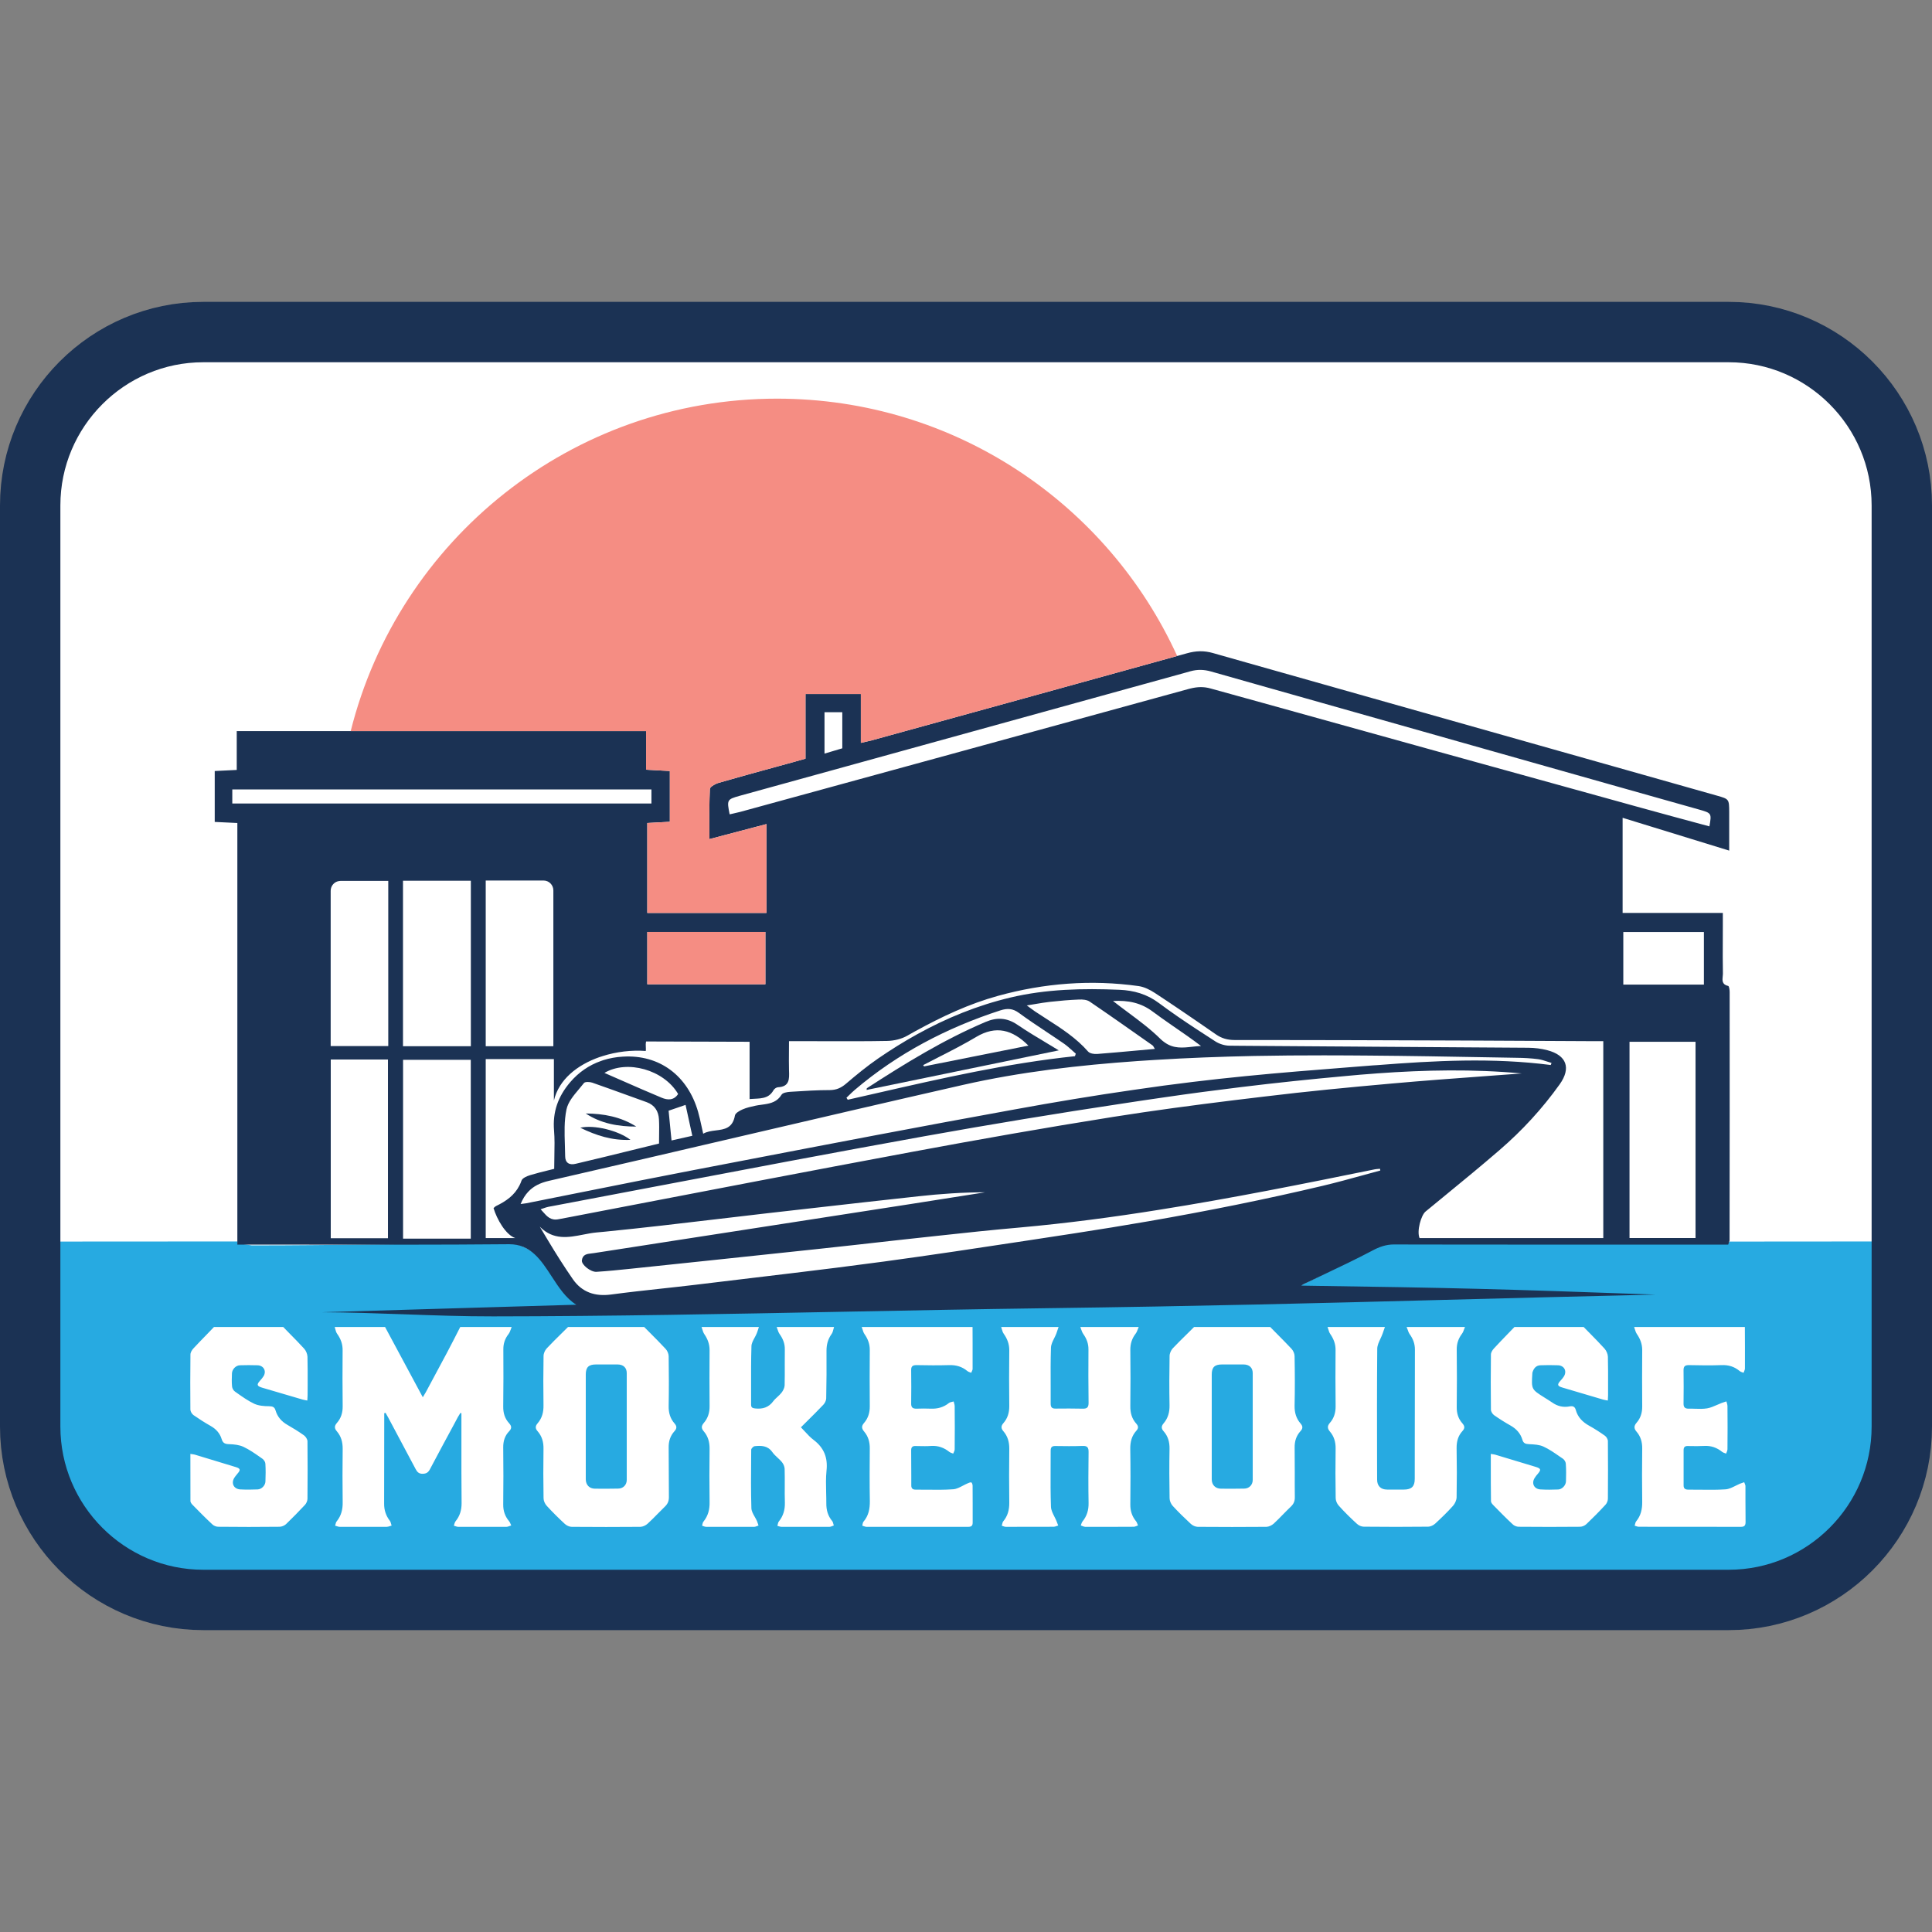 <svg width="512" height="512" viewBox="0 0 512 512" fill="none" xmlns="http://www.w3.org/2000/svg">
<rect x="0" y="0" width="512" height="512" fill="#808080" stroke="none"/>
<path d="M448.128 90H63.872C34.162 90 10 114.208 10 143.953V368.047C10 397.792 34.162 422 63.872 422H448.128C477.838 422 502 397.792 502 368.047V143.953C502 114.208 477.838 90 448.128 90Z" fill="white"/>
<path d="M163.703 361.596H157.938C155.987 361.596 155.235 362.347 155.235 364.258V392.037C155.255 393.521 156.178 394.496 157.641 394.516C159.693 394.537 161.745 394.537 163.797 394.496C165.138 394.496 166.094 393.521 166.094 392.2C166.114 382.771 166.114 373.321 166.094 363.892C166.094 362.449 165.187 361.616 163.703 361.596Z" fill="#27AAE1"/>
<path d="M329.578 361.596H323.813C321.882 361.596 321.125 362.347 321.125 364.258V377.954C321.125 379.023 321.127 380.091 321.125 381.16V382.649V382.665C321.121 385.789 321.112 388.913 321.125 392.037C321.125 393.521 322.084 394.496 323.547 394.516C325.6 394.537 327.651 394.537 329.703 394.496C331.024 394.496 331.985 393.521 331.985 392.2C332.005 382.771 332.005 373.321 331.985 363.892C331.985 362.449 331.082 361.616 329.578 361.596Z" fill="#27AAE1"/>
<path fill-rule="evenodd" clip-rule="evenodd" d="M458.281 329.032L500 329V377.702C500.016 400 484.016 420 462.016 420H48.016C25.5 420 10 398.87 10 378V329.032L63 329V329.5L66.75 330.048C89.476 330.048 112.274 329.5 135 329.5C143.506 329.5 154 346 154 346L344 341C344 341 357.048 334.65 363 331.5C364.89 330.484 367.346 329.5 369.5 329.5C399.004 329.766 458 329.5 458 329.5C458 329.5 458.22 329.276 458.281 329.032ZM81.484 370.446C81.499 370.185 81.504 369.95 81.516 369.716C81.516 368.867 81.529 368.019 81.531 367.17C81.539 364.625 81.545 362.08 81.484 359.535C81.444 358.803 81.102 357.95 80.594 357.401C79.364 356.045 78.076 354.747 76.797 353.448C76.216 352.857 75.64 352.267 75.062 351.67H56.703C56.046 352.356 55.396 353.037 54.734 353.718C53.574 354.911 52.407 356.103 51.281 357.32C50.875 357.746 50.469 358.397 50.469 358.966C50.408 363.843 50.413 368.72 50.453 373.577C50.474 374.064 50.855 374.715 51.281 375.02C52.744 376.036 54.268 377.011 55.812 377.885C57.255 378.698 58.283 379.836 58.75 381.401C59.075 382.498 59.724 382.701 60.781 382.721C62.041 382.762 63.414 382.904 64.531 383.433C66.092 384.168 67.534 385.173 68.953 386.168C69.141 386.3 69.328 386.431 69.516 386.562C69.922 386.847 70.308 387.416 70.328 387.883C70.43 389.448 70.405 391.013 70.344 392.577C70.323 393.654 69.338 394.67 68.281 394.711C66.757 394.772 65.227 394.792 63.703 394.711C61.976 394.63 61.209 393.126 62.062 391.683C62.27 391.338 62.534 391.021 62.797 390.709C62.843 390.655 62.876 390.6 62.922 390.545C63.816 389.549 63.738 389.163 62.438 388.777C58.861 387.68 55.269 386.582 51.672 385.505C51.449 385.44 51.211 385.408 50.938 385.372C50.788 385.352 50.626 385.331 50.453 385.302C50.453 389.59 50.448 393.715 50.469 397.841C50.489 398.166 50.783 398.552 51.047 398.816C52.754 400.564 54.462 402.291 56.25 403.957C56.636 404.343 57.295 404.608 57.844 404.608C63.249 404.669 68.652 404.669 74.078 404.608C74.668 404.608 75.37 404.303 75.797 403.917C77.524 402.25 79.202 400.543 80.828 398.796C81.194 398.389 81.484 397.719 81.484 397.19C81.525 392.09 81.545 387.009 81.484 381.929C81.464 381.401 81.01 380.71 80.562 380.384C79.16 379.389 77.66 378.454 76.156 377.6C74.591 376.706 73.524 375.467 73.016 373.76C72.751 372.825 72.2 372.683 71.266 372.662C69.965 372.662 68.533 372.54 67.375 372.012C65.788 371.263 64.324 370.232 62.891 369.222C62.691 369.081 62.496 368.94 62.297 368.801C61.891 368.537 61.541 367.927 61.5 367.46C61.378 366.302 61.428 365.103 61.469 363.944C61.53 362.847 62.506 361.851 63.562 361.811C65.127 361.77 66.716 361.75 68.281 361.811C69.866 361.892 70.647 363.314 69.875 364.656C69.615 365.096 69.263 365.496 68.922 365.877L68.906 365.895C67.972 366.932 68.071 367.318 69.453 367.744L80.25 370.915C80.465 370.978 80.683 371.017 80.938 371.063C81.093 371.09 81.253 371.12 81.438 371.158C81.456 370.893 81.472 370.661 81.484 370.446ZM134.922 379.307C135.674 378.535 135.592 377.926 134.922 377.174C133.784 375.934 133.339 374.471 133.359 372.744C133.42 367.704 133.431 362.664 133.391 357.624C133.37 356.06 133.826 354.739 134.781 353.519C135.049 353.167 135.214 352.717 135.375 352.263C135.446 352.063 135.513 351.863 135.594 351.67H121.969C120.79 353.987 119.61 356.303 118.391 358.6C116.562 362.054 114.709 365.489 112.859 368.923C112.702 369.223 112.53 369.498 112.281 369.9C112.209 370.017 112.133 370.144 112.047 370.285C108.633 363.965 105.339 357.828 102.047 351.67H88.703C88.765 351.857 88.809 352.049 88.859 352.241C88.974 352.674 89.088 353.1 89.328 353.438C90.304 354.8 90.838 356.222 90.797 357.929C90.756 362.827 90.751 367.744 90.812 372.662C90.833 374.369 90.383 375.853 89.266 377.113C88.615 377.865 88.579 378.515 89.25 379.287C90.408 380.628 90.833 382.193 90.812 383.981C90.751 388.696 90.751 393.39 90.812 398.084C90.853 399.995 90.438 401.681 89.219 403.185C89.046 403.387 88.976 403.682 88.906 403.974C88.878 404.093 88.848 404.211 88.812 404.323C88.951 404.358 89.099 404.404 89.234 404.45C89.496 404.54 89.748 404.628 90.016 404.628C94.161 404.648 98.303 404.648 102.469 404.628C102.747 404.628 103.043 404.533 103.328 404.438C103.479 404.388 103.633 404.338 103.781 404.303C103.724 404.154 103.682 403.994 103.641 403.836C103.563 403.54 103.484 403.247 103.312 403.023C102.256 401.661 101.777 400.157 101.797 398.43C101.817 390.891 101.828 383.372 101.828 375.853V374.512C101.863 374.498 101.899 374.486 101.938 374.475C102.012 374.455 102.092 374.437 102.172 374.41C102.279 374.607 102.39 374.8 102.5 374.991C102.64 375.233 102.781 375.472 102.906 375.71C105.325 380.242 107.743 384.774 110.141 389.306C110.567 390.118 111.015 390.586 112.031 390.565C113.007 390.545 113.49 390.2 113.938 389.367C116.06 385.334 118.218 381.348 120.375 377.355C120.697 376.76 121.006 376.164 121.328 375.568C121.483 375.287 121.652 375.024 121.812 374.768C121.884 374.655 121.963 374.542 122.031 374.43C122.072 374.451 122.111 374.466 122.156 374.481C122.202 374.496 122.241 374.512 122.281 374.532V376.076C122.281 377.937 122.284 379.795 122.281 381.654C122.274 387.226 122.267 392.792 122.328 398.369C122.328 400.218 121.861 401.783 120.703 403.185C120.553 403.39 120.468 403.66 120.391 403.932C120.353 404.064 120.328 404.197 120.281 404.323C120.386 404.354 120.49 404.39 120.594 404.425C120.895 404.527 121.182 404.628 121.469 404.628C125.716 404.648 129.945 404.648 134.172 404.628C134.473 404.628 134.774 404.517 135.062 404.408C135.203 404.355 135.345 404.302 135.484 404.262C135.427 404.14 135.362 404.014 135.312 403.889C135.206 403.619 135.103 403.353 134.922 403.145C133.845 401.864 133.339 400.421 133.359 398.714C133.42 393.675 133.42 388.635 133.359 383.595C133.339 381.929 133.784 380.486 134.922 379.307ZM177.203 383.595C177.183 381.929 177.637 380.506 178.734 379.287C179.364 378.596 179.432 378.007 178.781 377.255C177.603 375.934 177.162 374.369 177.203 372.581C177.284 368.171 177.264 363.782 177.203 359.392C177.183 358.742 176.858 357.95 176.391 357.462C175.019 355.983 173.591 354.551 172.156 353.112C171.678 352.633 171.196 352.153 170.719 351.67H150.531C149.94 352.262 149.344 352.847 148.75 353.432C147.445 354.715 146.149 355.993 144.906 357.32C144.419 357.828 144.047 358.661 144.047 359.352C143.966 363.7 143.97 368.049 144.031 372.398C144.072 374.227 143.652 375.832 142.453 377.214C141.843 377.926 141.818 378.556 142.469 379.287C143.627 380.608 144.072 382.173 144.031 383.981C143.97 388.33 143.966 392.679 144.047 397.028C144.047 397.719 144.403 398.532 144.891 399.06C146.415 400.726 148.021 402.311 149.688 403.856C150.155 404.283 150.886 404.628 151.516 404.628C157.592 404.669 163.643 404.689 169.719 404.628C170.369 404.608 171.137 404.242 171.625 403.795C172.539 402.963 173.405 402.083 174.266 401.203C174.897 400.557 175.534 399.911 176.188 399.283C176.939 398.572 177.266 397.82 177.266 396.764C177.235 394.569 177.234 392.374 177.234 390.179C177.234 387.984 177.234 385.79 177.203 383.595ZM218.188 372.276C218.594 371.849 218.933 371.179 218.953 370.61C219.034 366.383 219.072 362.176 219.031 357.95C219.031 356.324 219.404 354.901 220.359 353.56C220.636 353.196 220.754 352.716 220.875 352.235C220.923 352.044 220.974 351.854 221.031 351.67H205.828C205.919 351.886 205.989 352.111 206.062 352.335C206.203 352.766 206.356 353.192 206.609 353.54C207.483 354.779 208.025 356.08 207.984 357.645C207.967 359.004 207.964 360.359 207.969 361.713C207.975 363.519 207.984 365.324 207.938 367.135C207.917 367.785 207.531 368.537 207.125 369.065C206.816 369.464 206.444 369.814 206.062 370.163C205.666 370.525 205.264 370.887 204.953 371.301C203.714 373.008 202.09 373.475 200.078 373.252C199.367 373.17 199.047 372.967 199.047 372.256C199.053 370.738 199.05 369.218 199.047 367.698C199.04 364.05 199.026 360.4 199.141 356.771C199.154 356.02 199.551 355.288 199.953 354.55C200.15 354.189 200.346 353.826 200.5 353.458C200.67 353.061 200.805 352.644 200.938 352.221C200.995 352.038 201.048 351.854 201.109 351.67H185.922C186.002 351.877 186.058 352.093 186.125 352.308C186.261 352.748 186.395 353.185 186.641 353.54C187.535 354.84 188.047 356.202 188.047 357.787C188.006 362.745 188.006 367.704 188.047 372.662C188.067 374.349 187.597 375.853 186.5 377.113C185.85 377.885 185.814 378.515 186.484 379.287C187.643 380.628 188.067 382.193 188.047 383.981C187.986 388.696 187.986 393.39 188.047 398.084C188.087 399.995 187.668 401.681 186.469 403.185C186.283 403.385 186.205 403.676 186.141 403.966C186.113 404.087 186.099 404.209 186.062 404.323C186.187 404.358 186.3 404.404 186.422 404.451C186.657 404.54 186.9 404.628 187.141 404.628C191.388 404.648 195.601 404.648 199.828 404.628C200.111 404.628 200.387 404.52 200.656 404.413C200.775 404.366 200.898 404.32 201.016 404.283C200.965 404.137 200.92 403.993 200.875 403.852C200.794 403.599 200.714 403.351 200.609 403.104C200.445 402.736 200.24 402.37 200.031 402.004C199.594 401.239 199.153 400.474 199.125 399.69C198.986 395.264 199.023 390.823 199.062 386.393C199.069 385.656 199.072 384.92 199.078 384.185C199.078 383.859 199.655 383.29 200 383.25C201.748 383.067 203.437 383.087 204.656 384.794C205.043 385.351 205.54 385.819 206.047 386.287C206.446 386.656 206.847 387.024 207.188 387.436C207.594 387.924 207.917 388.635 207.938 389.245C207.976 390.677 207.976 392.11 207.969 393.54C207.961 395.112 207.947 396.683 208 398.247C208.041 400.137 207.565 401.742 206.406 403.205C206.236 403.418 206.172 403.7 206.109 403.989C206.082 404.114 206.053 404.241 206.016 404.364C206.134 404.392 206.253 404.431 206.375 404.471C206.61 404.549 206.853 404.628 207.094 404.628C211.321 404.648 215.57 404.648 219.797 404.628C220.071 404.628 220.332 404.517 220.594 404.408C220.72 404.355 220.843 404.302 220.969 404.262C220.921 404.134 220.88 403.996 220.844 403.858C220.772 403.583 220.709 403.307 220.547 403.104C219.389 401.722 218.964 400.157 218.984 398.389C218.991 397.434 218.96 396.475 218.938 395.515C218.892 393.596 218.842 391.676 219.031 389.793C219.417 386.298 218.383 383.677 215.578 381.563C214.759 380.949 214.05 380.179 213.328 379.395C212.975 379.011 212.624 378.624 212.25 378.251C212.823 377.678 213.395 377.117 213.953 376.564C215.414 375.116 216.82 373.717 218.188 372.276ZM229.578 404.628H256.578C257.371 404.628 257.766 404.384 257.766 403.531C257.755 401.895 257.766 400.264 257.766 398.633C257.766 397.002 257.76 395.372 257.75 393.736C257.75 393.431 257.584 392.902 257.422 392.862C257.146 392.788 256.791 392.948 256.484 393.085C256.453 393.099 256.421 393.113 256.391 393.126C255.984 393.297 255.576 393.51 255.172 393.722C254.323 394.169 253.476 394.615 252.609 394.67C250.324 394.839 248.025 394.813 245.734 394.788C244.704 394.777 243.684 394.766 242.656 394.772C241.803 394.772 241.48 394.386 241.5 393.573C241.5 392.8 241.499 392.027 241.5 391.256C241.504 388.946 241.499 386.642 241.469 384.327C241.469 383.473 241.854 383.168 242.688 383.209C242.954 383.213 243.232 383.219 243.5 383.224C244.581 383.247 245.659 383.27 246.75 383.189C248.579 383.067 250.171 383.636 251.594 384.774C251.794 384.931 252.046 385.018 252.297 385.105C252.403 385.142 252.507 385.179 252.609 385.221C252.653 385.103 252.713 384.988 252.766 384.873C252.885 384.61 253 384.351 253 384.083C253.041 380.262 253.041 376.442 253 372.601C253 372.342 252.919 372.092 252.844 371.839C252.801 371.695 252.764 371.55 252.734 371.402C252.616 371.435 252.497 371.461 252.375 371.488C252.035 371.561 251.692 371.635 251.453 371.829C250.051 372.947 248.471 373.374 246.703 373.313C245.443 373.252 244.151 373.272 242.891 373.313C241.915 373.333 241.448 373.008 241.469 371.951C241.509 369.004 241.509 366.037 241.469 363.091C241.448 362.054 241.895 361.77 242.891 361.77C245.756 361.831 248.646 361.851 251.531 361.77C253.381 361.709 254.973 362.176 256.375 363.355C256.56 363.511 256.808 363.598 257.062 363.685C257.172 363.722 257.287 363.759 257.391 363.802C257.431 363.687 257.477 363.572 257.531 363.457C257.64 363.226 257.75 362.996 257.75 362.766C257.762 360.546 257.76 358.327 257.75 356.107C257.743 354.628 257.734 353.149 257.734 351.67H228.359C228.44 351.877 228.511 352.093 228.578 352.308C228.715 352.748 228.848 353.185 229.094 353.54C230.008 354.84 230.52 356.202 230.5 357.787C230.459 362.745 230.459 367.704 230.5 372.662C230.52 374.349 230.066 375.853 228.969 377.113C228.237 377.946 228.345 378.596 229.016 379.389C230.093 380.669 230.52 382.152 230.5 383.859C230.459 388.513 230.434 393.167 230.516 397.8C230.536 399.852 230.19 401.681 228.828 403.266C228.686 403.451 228.632 403.714 228.578 403.981C228.555 404.096 228.546 404.212 228.516 404.323C228.641 404.358 228.766 404.402 228.891 404.447C229.129 404.531 229.351 404.615 229.578 404.628ZM301.156 379.145C301.725 378.515 301.725 377.966 301.156 377.316C299.957 375.995 299.527 374.451 299.547 372.642C299.608 367.684 299.608 362.725 299.547 357.767C299.527 356.121 299.973 354.718 300.969 353.418C301.215 353.09 301.376 352.679 301.531 352.265C301.607 352.064 301.679 351.863 301.766 351.67H286.297C286.363 351.842 286.424 352.018 286.484 352.195C286.646 352.667 286.813 353.141 287.094 353.54C287.968 354.779 288.473 356.08 288.453 357.645C288.412 362.319 288.423 367.013 288.484 371.707C288.505 372.865 288.157 373.353 286.938 373.313C284.56 373.252 282.132 373.272 279.734 373.292C278.8 373.313 278.438 372.947 278.438 371.992C278.444 370.425 278.443 368.861 278.438 367.297C278.425 363.913 278.404 360.535 278.516 357.157C278.543 356.3 278.96 355.472 279.375 354.639C279.57 354.248 279.766 353.855 279.922 353.458C280.089 353.017 280.228 352.576 280.375 352.127C280.425 351.976 280.48 351.823 280.531 351.67H265.328C265.386 351.845 265.435 352.025 265.484 352.204C265.608 352.649 265.738 353.09 265.984 353.438C266.919 354.759 267.469 356.141 267.469 357.787C267.408 362.745 267.408 367.704 267.469 372.662C267.469 374.369 267.035 375.853 265.938 377.113C265.267 377.865 265.236 378.515 265.906 379.287C267.065 380.628 267.489 382.193 267.469 383.981C267.408 388.737 267.408 393.471 267.469 398.206C267.489 400.096 267.079 401.722 265.859 403.185C265.705 403.382 265.645 403.667 265.578 403.951C265.548 404.078 265.506 404.204 265.469 404.323C265.578 404.355 265.7 404.398 265.812 404.44C266.056 404.533 266.297 404.628 266.547 404.628C270.774 404.628 275.023 404.628 279.25 404.608C279.495 404.608 279.735 404.518 279.984 404.426C280.129 404.373 280.289 404.32 280.438 404.283C280.295 403.876 280.147 403.49 279.984 403.104C279.824 402.707 279.622 402.31 279.422 401.913C278.985 401.048 278.543 400.181 278.516 399.304C278.391 395.923 278.405 392.542 278.422 389.162C278.43 387.584 278.444 386.006 278.438 384.428C278.438 383.555 278.757 383.189 279.672 383.209C282.07 383.25 284.477 383.27 286.875 383.189C288.196 383.128 288.505 383.636 288.484 384.855C288.423 389.326 288.403 393.797 288.484 398.288C288.525 400.178 288.038 401.783 286.859 403.226C286.71 403.415 286.624 403.659 286.547 403.903C286.508 404.025 286.469 404.147 286.422 404.262C286.551 404.303 286.684 404.355 286.812 404.407C287.07 404.511 287.321 404.614 287.578 404.628C291.846 404.648 296.134 404.628 300.422 404.608C300.687 404.608 300.953 404.502 301.219 404.396C301.339 404.348 301.457 404.3 301.578 404.262C301.537 404.166 301.507 404.067 301.469 403.968C301.354 403.67 301.245 403.373 301.062 403.145C299.985 401.824 299.527 400.381 299.547 398.694C299.608 393.776 299.613 388.858 299.531 383.941C299.511 382.112 299.917 380.506 301.156 379.145ZM343.094 383.595C343.073 381.929 343.528 380.506 344.625 379.287C345.275 378.596 345.322 378.007 344.672 377.255C343.514 375.934 343.058 374.369 343.078 372.581C343.18 368.171 343.159 363.782 343.078 359.392C343.078 358.742 342.728 357.95 342.281 357.462C341.048 356.148 339.785 354.87 338.516 353.592C337.881 352.953 337.255 352.314 336.625 351.67H316.438C315.807 352.301 315.181 352.925 314.547 353.548C313.28 354.792 312.015 356.033 310.797 357.32C310.329 357.828 309.953 358.661 309.953 359.352C309.872 363.7 309.856 368.049 309.938 372.398C309.978 374.227 309.538 375.832 308.359 377.214C307.75 377.926 307.709 378.556 308.359 379.287C309.538 380.608 309.978 382.173 309.938 383.981C309.856 388.33 309.872 392.679 309.953 397.028C309.953 397.719 310.298 398.532 310.766 399.06C312.29 400.726 313.927 402.311 315.594 403.856C316.061 404.283 316.781 404.608 317.391 404.628C323.467 404.669 329.549 404.689 335.625 404.628C336.255 404.608 337.023 404.242 337.531 403.795C338.374 403.018 339.178 402.194 339.984 401.37C340.676 400.664 341.365 399.959 342.078 399.283C342.83 398.572 343.161 397.82 343.141 396.764C343.11 394.569 343.12 392.374 343.125 390.179C343.13 387.985 343.124 385.79 343.094 383.595ZM387.578 379.226C388.249 378.495 388.177 377.926 387.547 377.194C386.47 375.995 386.027 374.552 386.047 372.886C386.108 367.805 386.108 362.725 386.047 357.645C386.027 356.019 386.514 354.678 387.469 353.418C387.729 353.056 387.874 352.623 388.031 352.191C388.095 352.015 388.164 351.84 388.234 351.67H372.766C372.852 351.876 372.94 352.091 373.016 352.306C373.171 352.746 373.316 353.184 373.562 353.54C374.457 354.779 374.969 356.08 374.969 357.645C374.944 364.512 374.94 371.371 374.938 378.232C374.936 382.802 374.93 387.373 374.922 391.947C374.922 393.919 374.074 394.752 372.062 394.752C370.579 394.772 369.093 394.772 367.609 394.752C366.756 394.752 366.088 394.508 365.641 394.061C365.417 393.837 365.247 393.553 365.125 393.228C365.003 392.902 364.953 392.537 364.953 392.11C364.951 390.667 364.94 389.224 364.938 387.78C364.918 377.657 364.895 367.523 364.984 357.421C364.998 356.541 365.417 355.66 365.828 354.779C366.034 354.339 366.235 353.899 366.391 353.458C366.614 352.869 366.812 352.28 367.016 351.67H351.812C351.876 351.849 351.945 352.033 352 352.219C352.14 352.688 352.27 353.161 352.547 353.54C353.441 354.84 353.958 356.202 353.938 357.787C353.897 362.745 353.892 367.704 353.953 372.662C353.973 374.349 353.519 375.853 352.422 377.092C351.69 377.926 351.783 378.596 352.453 379.389C353.53 380.649 353.973 382.152 353.953 383.839C353.892 388.229 353.887 392.618 353.969 397.007C353.969 397.698 354.325 398.532 354.812 399.04C356.316 400.726 357.943 402.311 359.609 403.835C360.077 404.262 360.797 404.587 361.406 404.587C367.076 404.648 372.773 404.648 378.422 404.587C379.092 404.587 379.856 404.222 380.344 403.774C381.969 402.271 383.579 400.726 385.062 399.06C385.571 398.491 385.995 397.576 386.016 396.804C386.097 392.476 386.097 388.127 386.016 383.778C385.995 382.03 386.399 380.506 387.578 379.226ZM426.109 370.779C426.139 370.375 426.156 370.045 426.156 369.716C426.156 368.868 426.154 368.019 426.156 367.171C426.164 364.626 426.17 362.08 426.109 359.535C426.089 358.823 425.706 357.95 425.219 357.401C423.989 356.045 422.717 354.747 421.438 353.448C420.856 352.857 420.265 352.267 419.688 351.67H401.344C400.743 352.298 400.133 352.921 399.531 353.543C398.32 354.795 397.118 356.044 395.938 357.32C395.511 357.767 395.109 358.417 395.109 358.966C395.048 363.843 395.048 368.72 395.109 373.577C395.109 374.064 395.515 374.715 395.922 375.02C397.344 376.015 398.82 376.95 400.344 377.804C401.868 378.677 402.95 379.876 403.438 381.522C403.722 382.539 404.326 382.681 405.281 382.721L405.328 382.723C406.598 382.784 407.956 382.849 409.062 383.372C410.553 384.058 411.914 385.007 413.281 385.957C413.573 386.159 413.879 386.362 414.172 386.562C414.558 386.826 414.933 387.416 414.953 387.883C415.075 389.447 415.041 391.011 415 392.576C414.959 393.632 413.979 394.691 412.922 394.731C411.357 394.792 409.784 394.813 408.219 394.711C406.552 394.609 405.818 393.126 406.672 391.724C406.916 391.297 407.222 390.931 407.547 390.565C408.461 389.488 408.371 389.163 406.969 388.737C403.412 387.66 399.864 386.582 396.328 385.526C396.11 385.453 395.889 385.424 395.641 385.39C395.473 385.368 395.283 385.343 395.078 385.302C395.078 386.166 395.079 387.022 395.078 387.874C395.075 391.251 395.076 394.546 395.125 397.841C395.125 398.206 395.476 398.613 395.781 398.918C397.448 400.625 399.127 402.332 400.875 403.957C401.261 404.343 401.936 404.608 402.484 404.608C407.89 404.648 413.313 404.669 418.719 404.608C419.308 404.608 419.995 404.303 420.422 403.896C422.149 402.25 423.843 400.543 425.469 398.775C425.835 398.389 426.109 397.719 426.109 397.17C426.15 392.09 426.15 386.989 426.109 381.909C426.109 381.421 425.724 380.75 425.297 380.466C423.956 379.511 422.557 378.616 421.094 377.804C419.387 376.848 418.122 375.568 417.594 373.638C417.37 372.804 416.849 372.54 416.016 372.703C414.288 373.048 412.719 372.662 411.297 371.646C410.919 371.378 410.525 371.132 410.125 370.885C409.858 370.721 409.588 370.557 409.328 370.386C405.833 368.192 405.834 368.192 406.078 364.066C406.098 363.944 406.084 363.802 406.125 363.68C406.45 362.644 407.05 361.872 408.188 361.811C409.752 361.75 411.342 361.75 412.906 361.811C414.552 361.892 415.307 363.355 414.453 364.757C414.209 365.164 413.888 365.529 413.562 365.875C412.607 366.932 412.696 367.318 414.078 367.724C417.666 368.799 421.256 369.853 424.844 370.907L424.875 370.915C425.09 370.978 425.308 371.017 425.562 371.063C425.718 371.09 425.894 371.12 426.078 371.158C426.087 371.024 426.101 370.898 426.109 370.779ZM434.281 404.608C443.223 404.628 452.288 404.628 461.25 404.628C462.185 404.648 462.594 404.364 462.594 403.388C462.569 401.487 462.565 399.578 462.562 397.671C462.561 396.398 462.571 395.126 462.562 393.858C462.562 393.618 462.46 393.378 462.359 393.131C462.315 393.023 462.272 392.913 462.234 392.801C462.041 392.872 461.849 392.938 461.656 393.004C461.463 393.07 461.271 393.136 461.078 393.207C460.698 393.367 460.316 393.558 459.938 393.749C459.061 394.191 458.189 394.634 457.281 394.691C455.089 394.842 452.896 394.816 450.703 394.79C449.665 394.778 448.492 394.766 447.453 394.772C446.579 394.772 446.152 394.488 446.172 393.573C446.192 390.484 446.192 387.395 446.172 384.306C446.172 383.453 446.562 383.168 447.375 383.209C447.57 383.212 447.758 383.215 447.953 383.219C449.119 383.239 450.414 383.258 451.562 383.189C453.412 383.067 455.004 383.636 456.406 384.774C456.603 384.929 456.856 385.015 457.109 385.101C457.222 385.139 457.331 385.177 457.438 385.221C457.479 385.089 457.538 384.96 457.594 384.832C457.701 384.583 457.797 384.337 457.797 384.083C457.837 380.262 457.837 376.422 457.797 372.601C457.797 372.32 457.713 372.039 457.625 371.757C457.586 371.632 457.547 371.507 457.516 371.382C457.373 371.429 457.236 371.475 457.094 371.52C456.809 371.61 456.519 371.7 456.234 371.809C455.83 371.963 455.431 372.139 455.031 372.315C454.164 372.697 453.295 373.078 452.391 373.231C451.402 373.403 450.258 373.369 449.234 373.335C448.68 373.317 448.128 373.298 447.578 373.313C446.603 373.333 446.136 373.008 446.156 371.951C446.197 369.004 446.197 366.037 446.156 363.091C446.156 362.054 446.582 361.77 447.578 361.77C450.443 361.831 453.333 361.872 456.219 361.77C458.088 361.689 459.645 362.176 461.047 363.355C461.232 363.511 461.48 363.598 461.734 363.685C461.844 363.722 461.959 363.759 462.062 363.802C462.1 363.699 462.144 363.596 462.188 363.493C462.308 363.21 462.422 362.927 462.422 362.644C462.442 358.986 462.427 355.328 462.406 351.67H433.062C433.124 351.844 433.179 352.023 433.234 352.203C433.381 352.678 433.532 353.157 433.797 353.54C434.691 354.84 435.203 356.202 435.203 357.787C435.163 362.786 435.163 367.785 435.203 372.784C435.203 374.39 434.771 375.812 433.734 377.011C433.003 377.844 432.956 378.535 433.688 379.389C434.785 380.649 435.223 382.152 435.203 383.859C435.142 388.594 435.142 393.329 435.203 398.064C435.223 399.974 434.829 401.681 433.609 403.165C433.437 403.38 433.367 403.676 433.297 403.968C433.268 404.089 433.239 404.21 433.203 404.323C433.303 404.352 433.413 404.388 433.516 404.425C433.769 404.515 434.021 404.608 434.281 404.608Z" fill="#27AAE1"/>
<path d="M168.614 298.557C164.53 295.956 159.978 295.123 155.222 295.082C159.287 297.765 163.839 298.557 168.614 298.557Z" fill="#1B3254"/>
<path d="M153.78 298.863C158.047 300.936 162.193 302.277 167.07 302.074C163.879 299.594 157.356 298.009 153.78 298.863Z" fill="#1B3254"/>
<path fill-rule="evenodd" clip-rule="evenodd" d="M261.199 270.819C250.083 275.533 239.841 281.833 229.741 288.377C229.702 288.403 229.696 288.471 229.686 288.592C229.683 288.629 229.68 288.671 229.675 288.719C229.671 288.757 229.666 288.799 229.66 288.844C237.648 287.195 245.604 285.559 253.556 283.925C262.558 282.074 271.555 280.225 280.585 278.358C279.564 277.734 278.532 277.115 277.499 276.496C274.833 274.899 272.154 273.293 269.592 271.55C266.828 269.681 264.166 269.559 261.199 270.819ZM244.881 282.605C244.857 282.57 244.833 282.536 244.81 282.503L244.789 282.472L244.754 282.422L244.735 282.394C244.727 282.381 244.718 282.368 244.71 282.354C244.691 282.324 244.673 282.293 244.657 282.26C246.022 281.545 247.395 280.846 248.768 280.146L248.774 280.143C252.122 278.438 255.473 276.732 258.699 274.802C263.962 271.672 268.311 272.871 272.538 277.098C267.85 278.028 263.241 278.947 258.671 279.859L258.602 279.873C254.004 280.791 249.445 281.701 244.881 282.605Z" fill="#1B3254"/>
<path fill-rule="evenodd" clip-rule="evenodd" d="M456.558 249.23C456.545 252.132 456.532 255.033 456.589 257.935C456.594 258.186 456.566 258.456 456.538 258.731C456.429 259.79 456.313 260.917 457.992 261.288C458.235 261.349 458.378 262.345 458.378 262.893C458.398 284.81 458.378 306.706 458.357 328.623V328.654C458.357 328.684 458.352 328.71 458.347 328.735C458.342 328.76 458.337 328.786 458.337 328.816C458.276 329.06 458.154 329.324 457.992 329.832H454.598C448.06 329.832 441.521 329.834 434.983 329.835C415.388 329.839 395.793 329.842 376.198 329.812C373.962 329.812 371.727 329.812 369.471 329.792C367.317 329.792 365.549 330.422 363.659 331.438C359.537 333.619 355.327 335.622 351.109 337.628C349.629 338.332 348.148 339.037 346.67 339.749C346.521 339.821 346.368 339.89 346.214 339.959C345.762 340.162 345.296 340.371 344.841 340.704C386.785 341.314 396.824 341.578 438.727 343.082C417.15 343.577 399.119 344.049 382.268 344.49C348.603 345.372 319.648 346.13 276.541 346.699C258.857 346.936 241.174 347.28 223.49 347.624C192.544 348.225 161.599 348.827 130.653 348.853C122.82 348.864 114.983 348.584 107.142 348.304C99.888 348.044 92.632 347.785 85.377 347.756C99.764 347.329 114.152 346.902 128.519 346.476C132.55 346.354 136.581 346.237 140.611 346.12C144.648 346.003 148.685 345.886 152.722 345.764C149.95 344.046 148.067 341.148 146.207 338.284C143.403 333.968 140.65 329.731 134.981 329.731H134.717C125.512 329.812 116.286 329.853 107.08 329.853C99.021 329.865 90.97 329.855 82.917 329.845C77.547 329.839 72.177 329.832 66.803 329.832H62.901V218.105C60.584 217.983 58.837 217.902 56.906 217.82V204.327C57.919 204.282 58.919 204.232 59.973 204.178C60.845 204.134 61.754 204.088 62.739 204.042V193.76H171.215V203.981C172.042 204.027 172.83 204.07 173.605 204.112C174.904 204.182 176.165 204.25 177.514 204.327V217.78C175.543 217.881 173.613 217.983 171.54 218.105V241.942H203.119V218.389C197.917 219.751 193.202 220.99 188 222.372C188 221.318 187.996 220.284 187.992 219.265C187.978 215.765 187.965 212.444 188.122 209.123C188.122 208.899 188.325 208.635 188.63 208.391C188.935 208.147 189.341 207.924 189.728 207.741C189.992 207.619 190.256 207.517 190.479 207.456C195.441 206.023 200.414 204.66 205.39 203.297C206.977 202.862 208.564 202.427 210.151 201.99C210.437 201.909 210.726 201.826 211.029 201.739C211.715 201.542 212.477 201.323 213.463 201.055V183.924H228.135V196.869C228.587 196.763 228.988 196.675 229.356 196.594C229.981 196.455 230.509 196.339 231.021 196.198C258.008 188.761 284.995 181.323 311.961 173.845C312.33 173.742 312.695 173.642 313.058 173.544C313.555 173.408 314.049 173.274 314.542 173.133C316.92 172.463 319.074 172.381 321.472 173.072L330.718 175.694C356.443 182.982 382.181 190.256 407.911 197.528C413.604 199.137 419.297 200.747 424.989 202.356C429.978 203.768 434.972 205.18 439.966 206.593C444.96 208.005 449.954 209.417 454.943 210.83L455 210.846C458.235 211.764 458.236 211.764 458.256 215.239V225.42C450.055 222.905 442.279 220.507 434.319 218.052L430.009 216.723V241.942H456.569V245.498C456.569 246.742 456.564 247.986 456.558 249.23ZM223.217 188.74H218.503V199.714C219.898 199.291 221.087 198.94 222.221 198.606C222.557 198.507 222.887 198.409 223.217 198.312V188.74ZM202.835 260.841V246.982H171.54V260.841H202.835ZM61.56 209.204V212.943H172.637V209.204H61.56ZM146.646 277.261V235.967C146.646 234.524 145.488 233.346 144.045 233.346H128.722V277.261H146.646ZM87.653 328.146H102.813V280.776H87.653V328.146ZM102.894 277.22V233.447H90.254C90.172 233.447 90.091 233.447 90.01 233.468C88.669 233.569 87.632 234.707 87.632 236.069V277.22H102.894ZM124.76 328.247V280.858H106.816V328.247H124.76ZM106.796 277.261H124.78V233.407H106.796V277.261ZM137.969 319.082C138.538 319.021 139.005 318.96 139.472 318.879C140.854 318.615 142.257 318.33 143.638 318.046L143.816 318.012C144.188 317.942 144.571 317.869 144.939 317.782C148.925 316.991 152.908 316.194 156.891 315.398C165.599 313.656 174.3 311.916 183.001 310.242C187.328 309.412 191.655 308.58 195.981 307.748C220.238 303.085 244.482 298.424 268.798 294.026C279.345 292.095 289.953 290.327 300.581 288.803C305.763 288.031 310.966 287.34 316.168 286.71C320.781 286.141 325.434 285.653 330.068 285.186C339.217 284.274 348.419 283.552 357.599 282.832C359.675 282.669 361.749 282.506 363.822 282.341C364.167 282.321 364.492 282.3 364.838 282.28C380.201 281.081 395.584 280.248 410.968 282.239C411.029 282.056 411.11 281.874 411.171 281.691C410.811 281.585 410.452 281.466 410.094 281.347C409.281 281.078 408.468 280.808 407.635 280.695C405.786 280.451 403.896 280.349 402.026 280.329C399.418 280.284 396.809 280.238 394.201 280.192C383.763 280.006 373.325 279.821 362.887 279.74C361.017 279.719 359.148 279.699 357.278 279.699C355.168 279.679 353.038 279.679 350.907 279.679H350.897C344.699 279.679 338.522 279.72 332.323 279.841C323.524 280.024 314.745 280.349 305.966 280.898C305.235 280.949 304.498 280.995 303.762 281.04C303.025 281.086 302.288 281.132 301.557 281.183C285.97 282.28 270.465 284.048 255.244 287.503C235.308 292.036 215.395 296.684 195.484 301.332C178.802 305.225 162.121 309.119 145.427 312.945C143.13 313.473 141.362 314.368 140.021 315.79C139.188 316.664 138.517 317.741 137.969 319.082ZM164.877 286.388C168.32 287.901 171.806 289.432 175.32 290.896C176.905 291.567 178.571 291.669 179.709 289.921C175.929 283.459 166.134 280.776 160.18 284.332C161.736 285.008 163.302 285.696 164.877 286.388ZM182.756 297.732C182.392 296.069 182.04 294.457 181.68 292.807C180.133 293.328 178.953 293.738 177.687 294.178L177.189 294.351C177.336 295.915 177.49 297.465 177.647 299.044C177.751 300.091 177.856 301.15 177.961 302.236C179.831 301.809 181.436 301.443 183.469 300.996C183.223 299.872 182.987 298.792 182.756 297.732ZM174.629 296.607C174.507 294.493 173.511 292.868 171.398 292.095C169.793 291.52 168.19 290.94 166.587 290.359C163.381 289.199 160.174 288.038 156.949 286.913C156.278 286.69 155.059 286.629 154.754 287.015C154.344 287.546 153.896 288.076 153.446 288.61C152.001 290.323 150.524 292.074 150.121 294.026C149.488 297.066 149.594 300.247 149.699 303.417C149.732 304.421 149.766 305.424 149.775 306.422C149.775 308.109 150.832 308.861 152.58 308.413C153.76 308.126 154.941 307.847 156.119 307.568C157.436 307.257 158.75 306.947 160.058 306.625C163.962 305.678 167.865 304.717 171.779 303.754C172.735 303.519 173.692 303.284 174.649 303.049C174.649 302.307 174.659 301.59 174.67 300.891C174.691 299.407 174.712 298.002 174.629 296.607ZM305.79 277.528C305.66 277.292 305.571 277.13 305.438 277.037C304.938 276.685 304.438 276.334 303.938 275.982C298.893 272.433 293.859 268.891 288.774 265.433C288.023 264.925 286.885 264.844 285.95 264.885C283.389 264.986 280.849 265.21 278.289 265.494C277.011 265.633 275.733 265.848 274.274 266.093C273.598 266.207 272.883 266.327 272.111 266.45C272.424 266.68 272.691 266.878 272.926 267.052C273.499 267.477 273.882 267.761 274.285 268.035C275.279 268.699 276.287 269.345 277.294 269.992C281.251 272.531 285.21 275.071 288.368 278.683C288.815 279.191 289.973 279.374 290.746 279.313C294.15 279.051 297.536 278.743 301.017 278.425C302.668 278.275 304.341 278.122 306.048 277.972C305.942 277.802 305.86 277.654 305.79 277.528ZM305.499 268.096C302.39 265.759 299.017 265.047 294.952 265.271C296.294 266.324 297.64 267.326 298.967 268.315C302.022 270.59 304.98 272.793 307.572 275.371C307.938 275.716 308.303 276.021 308.669 276.265C311.024 277.953 313.449 277.682 315.936 277.403C316.712 277.316 317.494 277.229 318.281 277.2C315.863 275.35 313.384 273.643 310.925 271.957C310.624 271.746 310.324 271.536 310.024 271.327C308.497 270.261 306.976 269.199 305.499 268.096ZM284.17 278.409C283.471 277.78 282.769 277.146 282.007 276.61C280.475 275.549 278.921 274.515 277.365 273.481C274.9 271.84 272.431 270.198 270.038 268.441C268.392 267.222 266.949 267.181 265.141 267.75C250.916 272.363 237.91 279.15 226.489 288.864C225.987 289.298 225.512 289.76 225.034 290.224C224.797 290.455 224.558 290.687 224.315 290.917C224.437 291.079 224.538 291.262 224.66 291.445C227.119 290.889 229.576 290.328 232.033 289.766C249.521 285.769 267.001 281.773 284.873 279.902C284.954 279.679 285.015 279.455 285.096 279.232C284.785 278.964 284.478 278.687 284.17 278.409ZM304.564 323.614C319.988 320.931 335.311 317.863 350.552 314.246C354.149 313.389 357.706 312.412 361.266 311.435C362.773 311.021 364.281 310.607 365.793 310.202C365.773 310.059 365.732 309.897 365.712 309.734C365.531 309.757 365.349 309.771 365.169 309.785C364.864 309.809 364.563 309.833 364.269 309.897C345.329 313.758 326.39 317.558 307.308 320.586C295.034 322.557 282.698 324.183 270.282 325.301C263.088 325.931 255.894 326.682 248.721 327.475C245.946 327.765 243.161 328.074 240.38 328.382C239.068 328.527 237.756 328.673 236.447 328.816C229.964 329.548 223.461 330.279 216.979 330.97L214.275 331.258C205.832 332.158 197.404 333.056 188.976 333.937L166.907 336.254C163.96 336.559 161.013 336.864 158.046 337.046C156.543 337.128 154.043 335.157 154.206 333.998C154.396 332.424 155.588 332.293 156.765 332.163C156.971 332.141 157.176 332.118 157.376 332.088C159.611 331.742 161.841 331.397 164.072 331.052C166.302 330.706 168.532 330.361 170.768 330.015C172.154 329.795 173.54 329.581 174.929 329.366C176.106 329.185 177.286 329.003 178.469 328.816C180.898 328.44 183.331 328.064 185.765 327.688C188.198 327.312 190.632 326.936 193.06 326.561C200.537 325.399 208.013 324.243 215.487 323.086C224.103 321.753 232.716 320.421 241.324 319.082L261.076 315.973C255.142 315.973 249.229 316.379 243.376 317.03C233.931 318.05 224.497 319.122 215.058 320.194C211.154 320.637 207.249 321.081 203.343 321.521C199.067 322.012 194.795 322.518 190.523 323.023C180.483 324.212 170.448 325.4 160.383 326.398C159.611 326.479 158.819 326.561 158.026 326.621C156.898 326.728 155.745 326.953 154.582 327.179C150.658 327.944 146.624 328.73 143.049 325.077C143.285 325.473 143.519 325.868 143.753 326.263C144.262 327.124 144.769 327.98 145.284 328.816C147.378 332.311 149.532 335.705 151.808 338.997C154.206 342.452 157.66 343.631 161.928 343.062C166.397 342.462 170.889 341.972 175.385 341.482C178.35 341.159 181.318 340.836 184.281 340.481C189.329 339.864 194.383 339.261 199.438 338.658C206.88 337.769 214.324 336.881 221.754 335.949C225.92 335.421 230.086 334.872 234.232 334.323C246.79 332.616 259.329 330.726 271.867 328.816C276.188 328.167 280.529 327.498 284.87 326.828L284.893 326.825C291.457 325.809 298.021 324.752 304.564 323.614ZM335.128 290.592C346.305 289.23 357.502 288.153 368.719 287.157C377.039 286.407 385.37 285.796 393.704 285.184C396.891 284.95 400.078 284.716 403.266 284.475C390.423 283.276 377.681 283.54 365 284.454C364.655 284.475 364.33 284.495 364.005 284.536C361.668 284.698 359.31 284.901 356.973 285.125C347.544 285.979 338.135 286.954 328.727 288.112C322.061 288.925 315.396 289.799 308.751 290.774L308.018 290.881C304.622 291.374 301.21 291.869 297.797 292.4C280.199 295.042 262.621 297.948 245.083 301.098C220.844 305.461 196.649 310.067 172.457 314.672C163.752 316.329 155.047 317.985 146.341 319.631C146.169 319.661 146.007 319.692 145.844 319.722C145.681 319.753 145.518 319.783 145.345 319.814C144.932 319.894 144.527 320.035 144.061 320.198C143.818 320.283 143.559 320.373 143.273 320.464C143.463 320.671 143.645 320.878 143.823 321.08C144.988 322.402 145.965 323.511 148.028 323.106L148.086 323.095C149.245 322.875 150.405 322.655 151.584 322.435C154.271 321.918 156.959 321.401 159.646 320.883C187.055 315.607 214.466 310.331 241.893 305.223C259.471 301.951 277.069 298.842 294.708 296.038C294.79 296.017 294.871 295.997 294.952 295.997C305.601 294.31 316.31 292.888 327.02 291.567C328.839 291.35 330.64 291.132 332.441 290.915C333.336 290.807 334.231 290.699 335.128 290.592ZM376.198 328.105H424.888V275.919H421.515L421.285 275.918C410.571 275.858 399.877 275.797 389.183 275.757C385.49 275.745 381.798 275.732 378.106 275.719C363.373 275.667 348.647 275.615 333.909 275.615H327.202C325.313 275.615 323.768 275.188 322.244 274.131C319.135 271.977 316.046 269.843 312.916 267.73C310.64 266.185 308.364 264.661 306.068 263.157C304.768 262.304 303.264 261.552 301.78 261.329C289.181 259.561 276.703 260.536 264.49 263.909C256.809 266.023 249.635 269.396 242.645 273.237H242.624C241.893 273.643 241.161 274.05 240.43 274.477C238.906 275.35 236.934 275.818 235.166 275.858C229.651 275.963 224.136 275.947 218.629 275.931C216.628 275.925 214.628 275.919 212.63 275.919H209.094C209.094 276.874 209.087 277.789 209.08 278.677C209.066 280.377 209.054 281.979 209.094 283.581L209.1 283.748C209.181 285.923 209.258 287.994 206.168 288.133C205.741 288.153 205.172 288.559 204.969 288.945C204.278 290.165 203.363 290.693 202.286 290.937C202.022 290.998 201.738 291.039 201.453 291.079C200.954 291.137 200.434 291.162 199.895 291.188C199.491 291.207 199.075 291.227 198.649 291.262V276.082C193.969 276.082 189.289 276.061 184.656 276.041C180.115 276.021 175.62 276.001 171.215 276.001C171.101 276.549 171.127 277.077 171.151 277.547C171.17 277.914 171.187 278.244 171.133 278.521C167.415 278.236 163.35 278.703 159.611 279.902V279.923H159.57C159.347 279.984 159.103 280.065 158.859 280.146C153.027 282.199 148.109 286.039 146.788 291.669V280.675H128.722V328.105H136.567C134.006 327.251 131.649 323.045 130.795 320.159C130.877 320.09 130.951 320.019 131.021 319.951C131.18 319.799 131.324 319.66 131.506 319.59C134.108 318.33 136.343 316.766 137.644 314.185C137.867 313.778 138.05 313.331 138.213 312.864C138.436 312.193 139.655 311.685 140.509 311.421C142.173 310.915 143.857 310.501 145.283 310.151C145.86 310.009 146.395 309.878 146.87 309.755C146.87 308.558 146.893 307.409 146.916 306.293C146.963 303.959 147.008 301.773 146.829 299.614C146.422 294.696 147.865 290.632 151.056 286.852C153.372 284.129 156.156 282.26 159.225 281.183C159.337 281.142 159.454 281.101 159.571 281.06C159.688 281.02 159.804 280.979 159.916 280.939C161.542 280.431 163.249 280.126 164.996 280.024C174.832 279.394 182.27 285.145 184.993 294.615C185.35 295.858 185.627 297.132 185.936 298.555C186.067 299.156 186.203 299.784 186.354 300.447C187.356 299.867 188.543 299.719 189.71 299.573C191.976 299.291 194.164 299.018 194.767 295.611C194.889 294.961 196.007 294.351 196.779 294.006C197.856 293.538 199.035 293.274 200.173 293.03C200.661 292.928 201.169 292.847 201.677 292.786L202.53 292.664H202.55C204.298 292.4 205.985 291.973 207.123 290.104C207.428 289.596 208.525 289.413 209.277 289.352C209.533 289.336 209.789 289.319 210.045 289.303C213.327 289.094 216.626 288.885 219.925 288.885C221.632 288.864 222.872 288.316 224.152 287.238C226.936 284.861 229.761 282.544 232.768 280.471C236.122 278.175 239.556 276.021 243.092 274.07C250.834 269.782 259.044 266.429 267.782 264.356C277.273 262.101 286.986 261.898 296.68 262.304C300.459 262.467 303.955 263.442 307.125 265.82C308.771 267.059 310.458 268.238 312.144 269.417C315.416 271.672 318.749 273.826 322.081 275.98C323.158 276.671 324.601 277.118 325.902 277.118C326.729 277.125 327.556 277.134 328.382 277.143C330.035 277.161 331.687 277.179 333.34 277.179L350.918 277.301L350.978 277.302C353.091 277.322 355.185 277.342 357.299 277.342L357.307 277.342C359.174 277.362 361.041 277.383 362.887 277.383C369.918 277.433 376.949 277.479 383.981 277.525C391.012 277.571 398.043 277.616 405.074 277.667C406.741 277.687 408.448 277.891 410.053 278.317C415.194 279.659 416.393 283.052 413.345 287.34C408.732 293.802 403.388 299.614 397.373 304.796C392.459 309.041 387.438 313.155 382.411 317.275C380.868 318.539 379.324 319.804 377.783 321.074C376.604 322.049 375.405 326.256 376.198 328.105ZM327.828 184.393C330.153 185.038 332.478 185.682 334.803 186.322C365.508 194.877 396.214 203.372 426.94 211.866C428.193 212.209 429.446 212.558 430.695 212.907C431.594 213.158 432.49 213.408 433.382 213.654C439.926 215.463 446.449 217.231 453.013 218.999C453.315 217.259 453.467 216.38 453.115 215.815C452.756 215.239 451.872 214.99 450.087 214.488C446.747 213.544 443.411 212.604 440.076 211.665C435.438 210.359 430.803 209.053 426.168 207.741C395.117 198.962 364.086 190.183 333.035 181.384C328.991 180.246 324.967 179.108 320.923 177.949C319.054 177.421 317.347 177.38 315.477 177.889C314.949 178.031 314.42 178.173 313.892 178.336C284.122 186.579 254.341 194.8 224.548 203.023C215.049 205.645 205.549 208.267 196.048 210.891C192.654 211.846 192.593 211.947 193.365 215.808C193.732 215.721 194.102 215.639 194.471 215.558C195.043 215.432 195.614 215.306 196.169 215.158C235.817 204.306 275.444 193.455 315.071 182.562C315.213 182.522 315.355 182.481 315.477 182.461C317.286 182.014 318.993 181.932 320.842 182.461C323.17 183.101 325.499 183.747 327.828 184.393ZM431.838 328.085H449.335V276.082H431.838V328.085ZM430.192 260.922H451.55V247.002H430.192V260.922Z" fill="#1B3254"/>
<path d="M205.925 105.646C253.051 105.646 293.612 133.608 311.963 173.845C284.996 181.323 258.009 188.761 231.022 196.199C230.209 196.422 229.356 196.585 228.136 196.869V183.924H213.464V201.055C212.042 201.442 211.087 201.726 210.152 201.99C203.588 203.799 197.024 205.567 190.481 207.457C190.257 207.518 189.993 207.619 189.729 207.741C189.343 207.924 188.936 208.148 188.631 208.391C188.327 208.635 188.123 208.9 188.123 209.123C187.92 213.411 188.001 217.699 188.001 222.373C193.204 220.991 197.918 219.751 203.121 218.39V241.942H171.541V218.105C173.614 217.983 175.544 217.882 177.516 217.78V204.327C175.361 204.205 173.431 204.104 171.216 203.982V193.76H92.938C105.598 143.139 151.402 105.646 205.925 105.646Z" fill="#F58D83"/>
<path d="M202.837 246.982H171.542V260.841H202.837V246.982Z" fill="#F58D83"/>
<path d="M53.872 88H458.128C483.407 88 504 108.614 504 133.953V378.047C504 403.386 483.407 424 458.128 424H53.872C28.593 424 8 403.386 8 378.047V133.953C8 108.614 28.593 88 53.872 88Z" stroke="#1B3254" stroke-width="16"/>
</svg>
